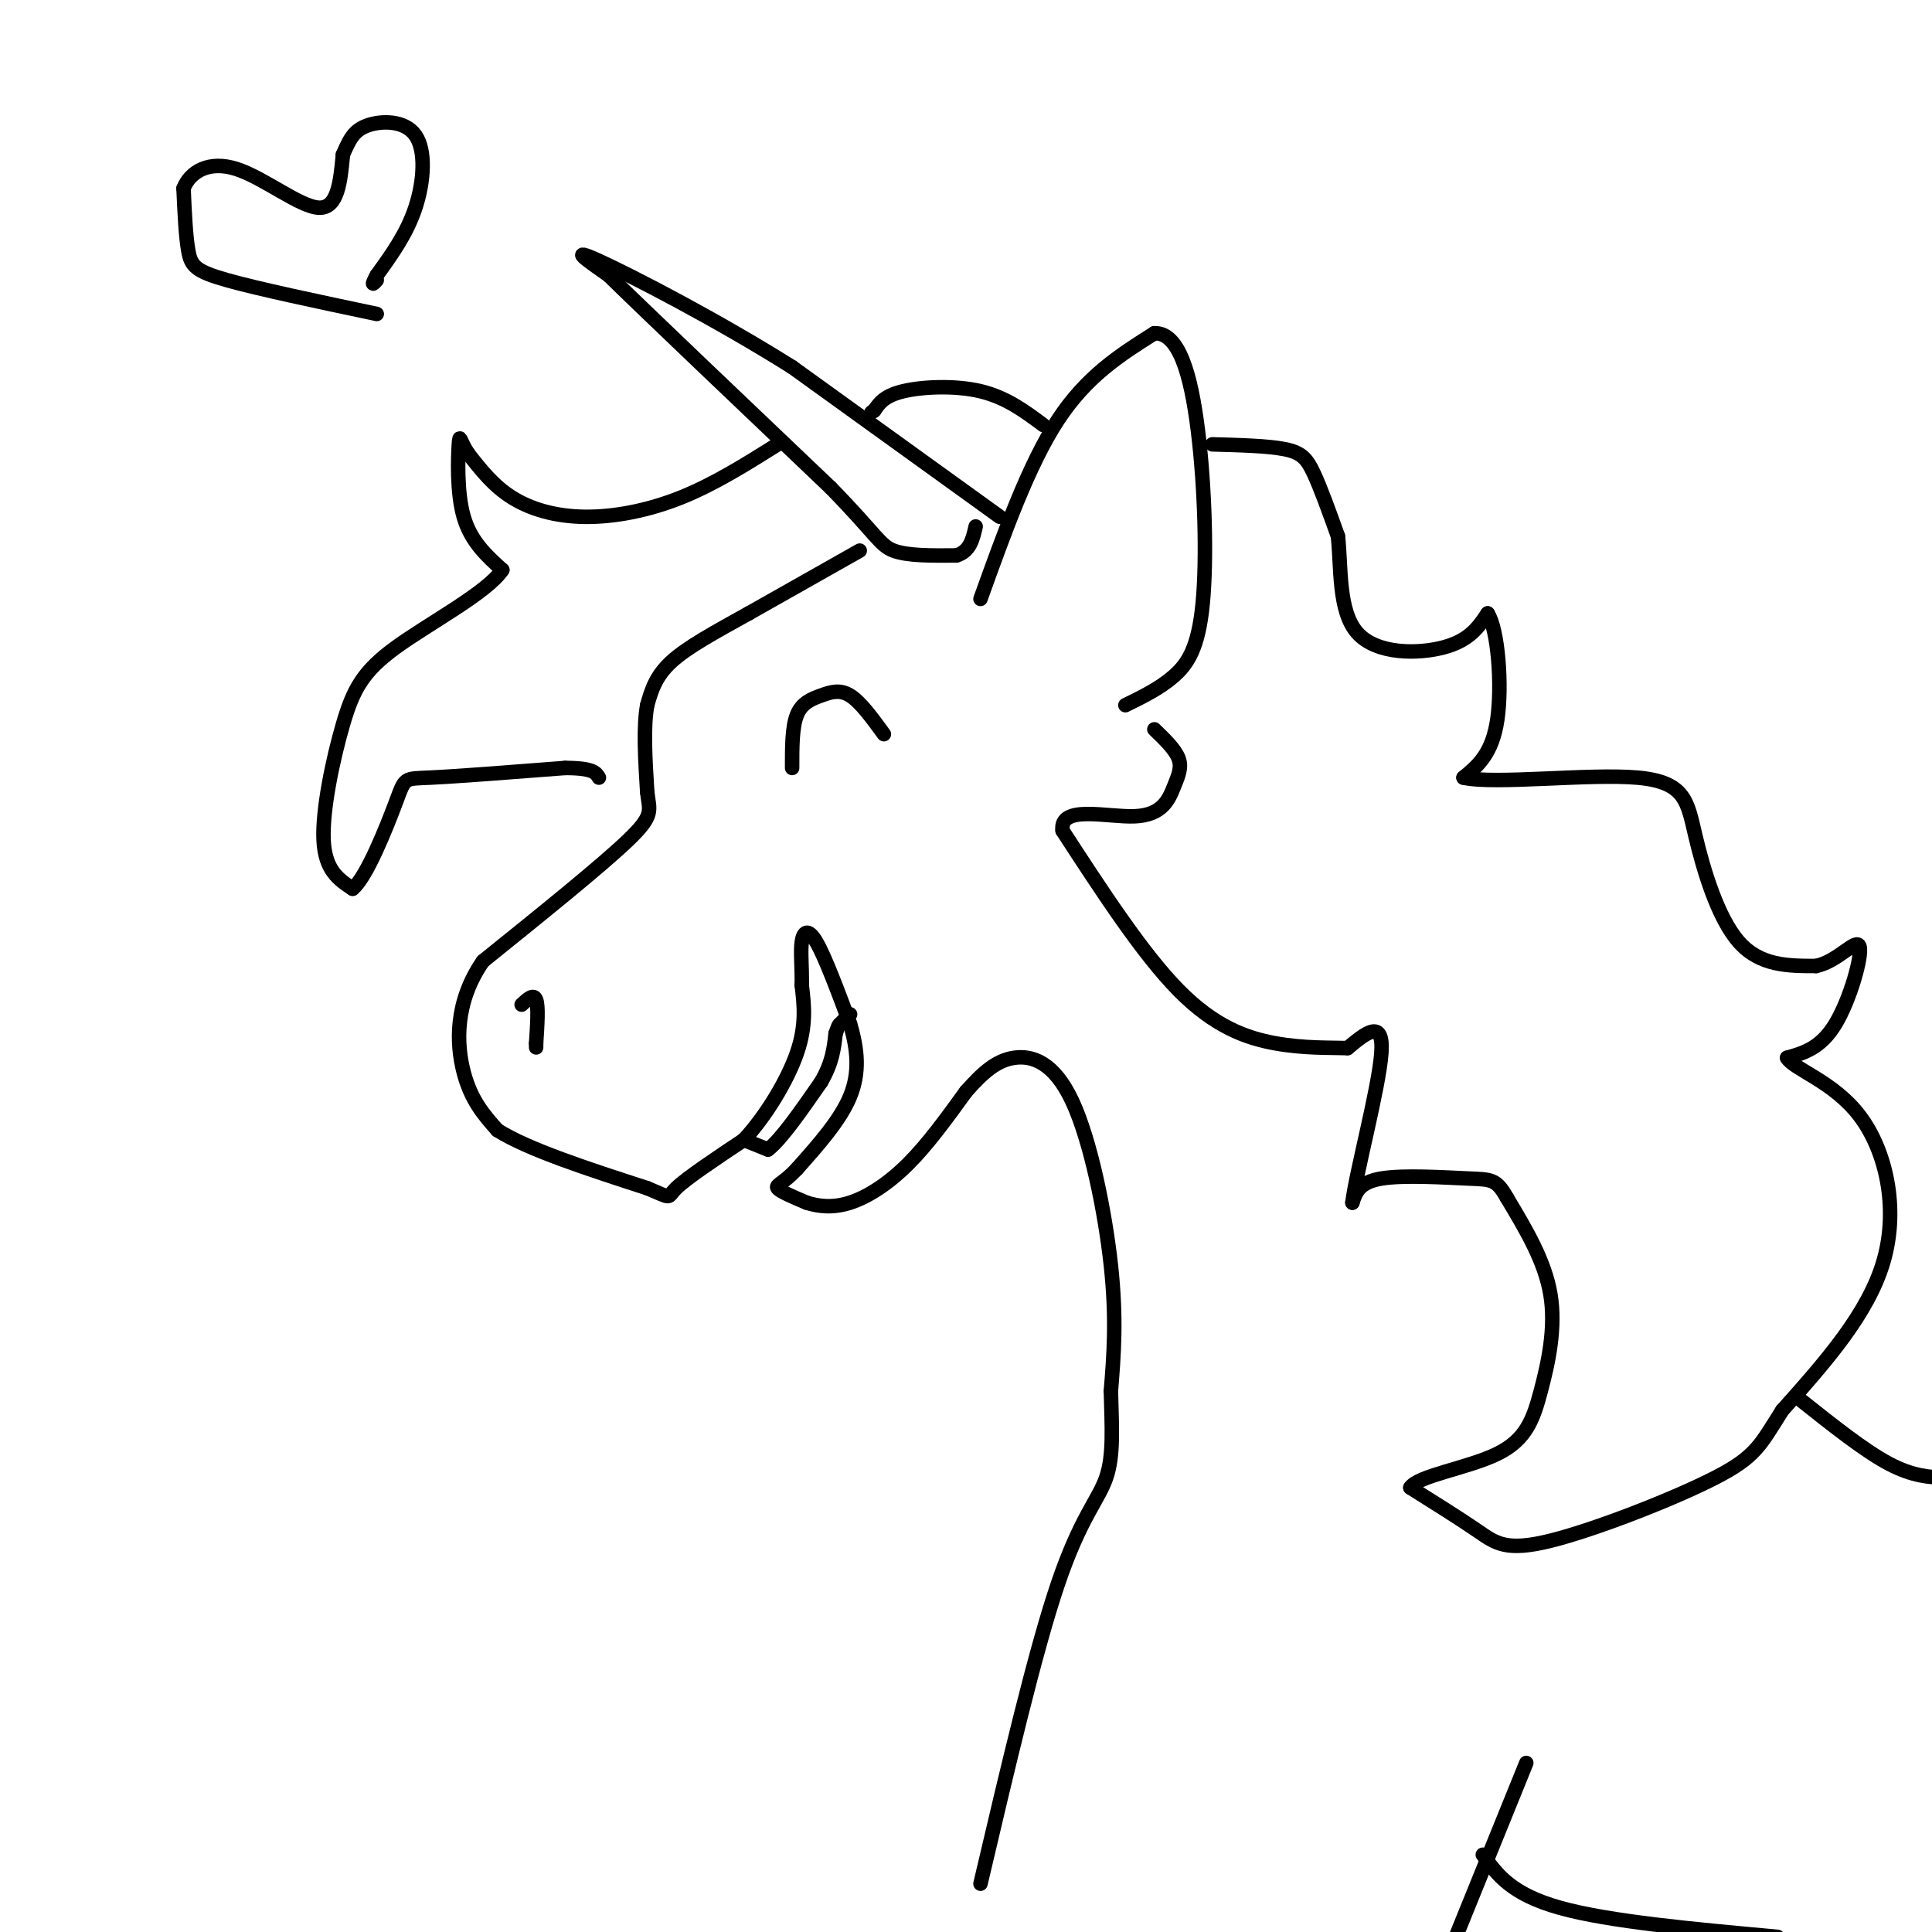 <svg viewBox='0 0 400 400' version='1.1' xmlns='http://www.w3.org/2000/svg' xmlns:xlink='http://www.w3.org/1999/xlink'><g fill='none' stroke='rgb(0,0,0)' stroke-width='3' stroke-linecap='round' stroke-linejoin='round'><path d='M207,107c0.000,0.000 -43.000,-31.000 -43,-31'/><path d='M164,76c-15.667,-9.844 -33.333,-18.956 -40,-22c-6.667,-3.044 -2.333,-0.022 2,3'/><path d='M126,57c8.000,7.833 27.000,25.917 46,44'/><path d='M172,101c9.467,9.689 10.133,11.911 13,13c2.867,1.089 7.933,1.044 13,1'/><path d='M198,115c2.833,-0.833 3.417,-3.417 4,-6'/><path d='M178,114c0.000,0.000 -23.000,13.000 -23,13'/><path d='M155,127c-6.911,3.844 -12.689,6.956 -16,10c-3.311,3.044 -4.156,6.022 -5,9'/><path d='M134,146c-0.833,4.500 -0.417,11.250 0,18'/><path d='M134,164c0.444,3.911 1.556,4.689 -4,10c-5.556,5.311 -17.778,15.156 -30,25'/><path d='M100,199c-5.867,8.467 -5.533,17.133 -4,23c1.533,5.867 4.267,8.933 7,12'/><path d='M103,234c6.333,4.000 18.667,8.000 31,12'/><path d='M134,246c5.533,2.311 3.867,2.089 6,0c2.133,-2.089 8.067,-6.044 14,-10'/><path d='M154,236c4.578,-4.933 9.022,-12.267 11,-18c1.978,-5.733 1.489,-9.867 1,-14'/><path d='M166,204c0.060,-4.000 -0.292,-7.000 0,-9c0.292,-2.000 1.226,-3.000 3,0c1.774,3.000 4.387,10.000 7,17'/><path d='M176,212c1.578,5.311 2.022,10.089 0,15c-2.022,4.911 -6.511,9.956 -11,15'/><path d='M165,242c-2.867,3.089 -4.533,3.311 -4,4c0.533,0.689 3.267,1.844 6,3'/><path d='M167,249c2.393,0.762 5.375,1.167 9,0c3.625,-1.167 7.893,-3.905 12,-8c4.107,-4.095 8.054,-9.548 12,-15'/><path d='M200,226c3.522,-3.992 6.325,-6.472 10,-7c3.675,-0.528 8.220,0.896 12,9c3.780,8.104 6.794,22.887 8,34c1.206,11.113 0.603,18.557 0,26'/><path d='M230,288c0.179,7.524 0.625,13.333 -1,18c-1.625,4.667 -5.321,8.190 -10,22c-4.679,13.810 -10.339,37.905 -16,62'/><path d='M203,124c5.000,-13.917 10.000,-27.833 16,-37c6.000,-9.167 13.000,-13.583 20,-18'/><path d='M239,69c5.008,-0.217 7.528,8.241 9,20c1.472,11.759 1.896,26.820 1,36c-0.896,9.180 -3.113,12.480 -6,15c-2.887,2.520 -6.443,4.260 -10,6'/><path d='M251,92c5.778,0.156 11.556,0.311 15,1c3.444,0.689 4.556,1.911 6,5c1.444,3.089 3.222,8.044 5,13'/><path d='M277,111c0.714,6.274 0.000,15.458 4,20c4.000,4.542 12.714,4.440 18,3c5.286,-1.440 7.143,-4.220 9,-7'/><path d='M308,127c2.156,3.267 3.044,14.933 2,22c-1.044,7.067 -4.022,9.533 -7,12'/><path d='M303,161c6.435,1.464 26.024,-0.876 36,0c9.976,0.876 10.340,4.967 12,12c1.660,7.033 4.617,17.010 9,22c4.383,4.990 10.191,4.995 16,5'/><path d='M376,200c4.690,-1.000 8.417,-6.000 9,-4c0.583,2.000 -1.976,11.000 -5,16c-3.024,5.000 -6.512,6.000 -10,7'/><path d='M370,219c1.298,2.381 9.542,4.833 15,12c5.458,7.167 8.131,19.048 5,30c-3.131,10.952 -12.065,20.976 -21,31'/><path d='M369,292c-4.553,7.175 -5.437,9.614 -14,14c-8.563,4.386 -24.805,10.719 -34,13c-9.195,2.281 -11.341,0.509 -15,-2c-3.659,-2.509 -8.829,-5.754 -14,-9'/><path d='M292,308c1.426,-2.445 11.990,-4.057 18,-7c6.010,-2.943 7.464,-7.215 9,-13c1.536,-5.785 3.153,-13.081 2,-20c-1.153,-6.919 -5.077,-13.459 -9,-20'/><path d='M312,248c-2.202,-3.940 -3.208,-3.792 -8,-4c-4.792,-0.208 -13.369,-0.774 -18,0c-4.631,0.774 -5.315,2.887 -6,5'/><path d='M280,249c0.711,-6.067 5.489,-23.733 6,-31c0.511,-7.267 -3.244,-4.133 -7,-1'/><path d='M279,217c-3.571,-0.119 -9.000,0.083 -15,-1c-6.000,-1.083 -12.571,-3.452 -20,-11c-7.429,-7.548 -15.714,-20.274 -24,-33'/><path d='M220,172c-0.769,-5.498 9.309,-2.742 15,-3c5.691,-0.258 6.994,-3.531 8,-6c1.006,-2.469 1.716,-4.134 1,-6c-0.716,-1.866 -2.858,-3.933 -5,-6'/><path d='M216,88c-3.844,-2.867 -7.689,-5.733 -13,-7c-5.311,-1.267 -12.089,-0.933 -16,0c-3.911,0.933 -4.956,2.467 -6,4'/><path d='M181,85c-1.000,0.667 -0.500,0.333 0,0'/><path d='M161,92c-6.583,4.131 -13.167,8.262 -20,11c-6.833,2.738 -13.917,4.083 -20,4c-6.083,-0.083 -11.167,-1.595 -15,-4c-3.833,-2.405 -6.417,-5.702 -9,-9'/><path d='M97,94c-1.810,-2.607 -1.833,-4.625 -2,-2c-0.167,2.625 -0.476,9.893 1,15c1.476,5.107 4.738,8.054 8,11'/><path d='M104,118c-3.161,4.707 -15.064,10.973 -22,16c-6.936,5.027 -8.906,8.815 -11,16c-2.094,7.185 -4.313,17.767 -4,24c0.313,6.233 3.156,8.116 6,10'/><path d='M73,184c2.881,-2.250 7.083,-12.875 9,-18c1.917,-5.125 1.548,-4.750 7,-5c5.452,-0.250 16.726,-1.125 28,-2'/><path d='M117,159c5.833,0.000 6.417,1.000 7,2'/><path d='M164,159c-0.006,-4.244 -0.012,-8.488 1,-11c1.012,-2.512 3.042,-3.292 5,-4c1.958,-0.708 3.845,-1.345 6,0c2.155,1.345 4.577,4.673 7,8'/><path d='M108,208c1.250,-1.167 2.500,-2.333 3,-1c0.500,1.333 0.250,5.167 0,9'/><path d='M111,216c0.000,1.500 0.000,0.750 0,0'/><path d='M154,236c0.000,0.000 5.000,2.000 5,2'/><path d='M159,238c2.667,-2.000 6.833,-8.000 11,-14'/><path d='M170,224c2.333,-4.000 2.667,-7.000 3,-10'/><path d='M173,214c0.667,-2.000 0.833,-2.000 1,-2'/><path d='M174,212c0.500,-0.667 1.250,-1.333 2,-2'/><path d='M78,65c-12.222,-2.578 -24.444,-5.156 -31,-7c-6.556,-1.844 -7.444,-2.956 -8,-6c-0.556,-3.044 -0.778,-8.022 -1,-13'/><path d='M38,39c1.381,-3.524 5.333,-5.833 11,-4c5.667,1.833 13.048,7.810 17,8c3.952,0.190 4.476,-5.405 5,-11'/><path d='M71,32c1.325,-2.987 2.139,-4.955 5,-6c2.861,-1.045 7.770,-1.166 10,2c2.230,3.166 1.780,9.619 0,15c-1.780,5.381 -4.890,9.691 -8,14'/><path d='M78,57c-1.333,2.500 -0.667,1.750 0,1'/><path d='M373,290c6.500,5.167 13.000,10.333 18,13c5.000,2.667 8.500,2.833 12,3'/><path d='M316,365c0.000,0.000 -15.000,37.000 -15,37'/><path d='M307,384c2.917,4.083 5.833,8.167 16,11c10.167,2.833 27.583,4.417 45,6'/></g>
</svg>